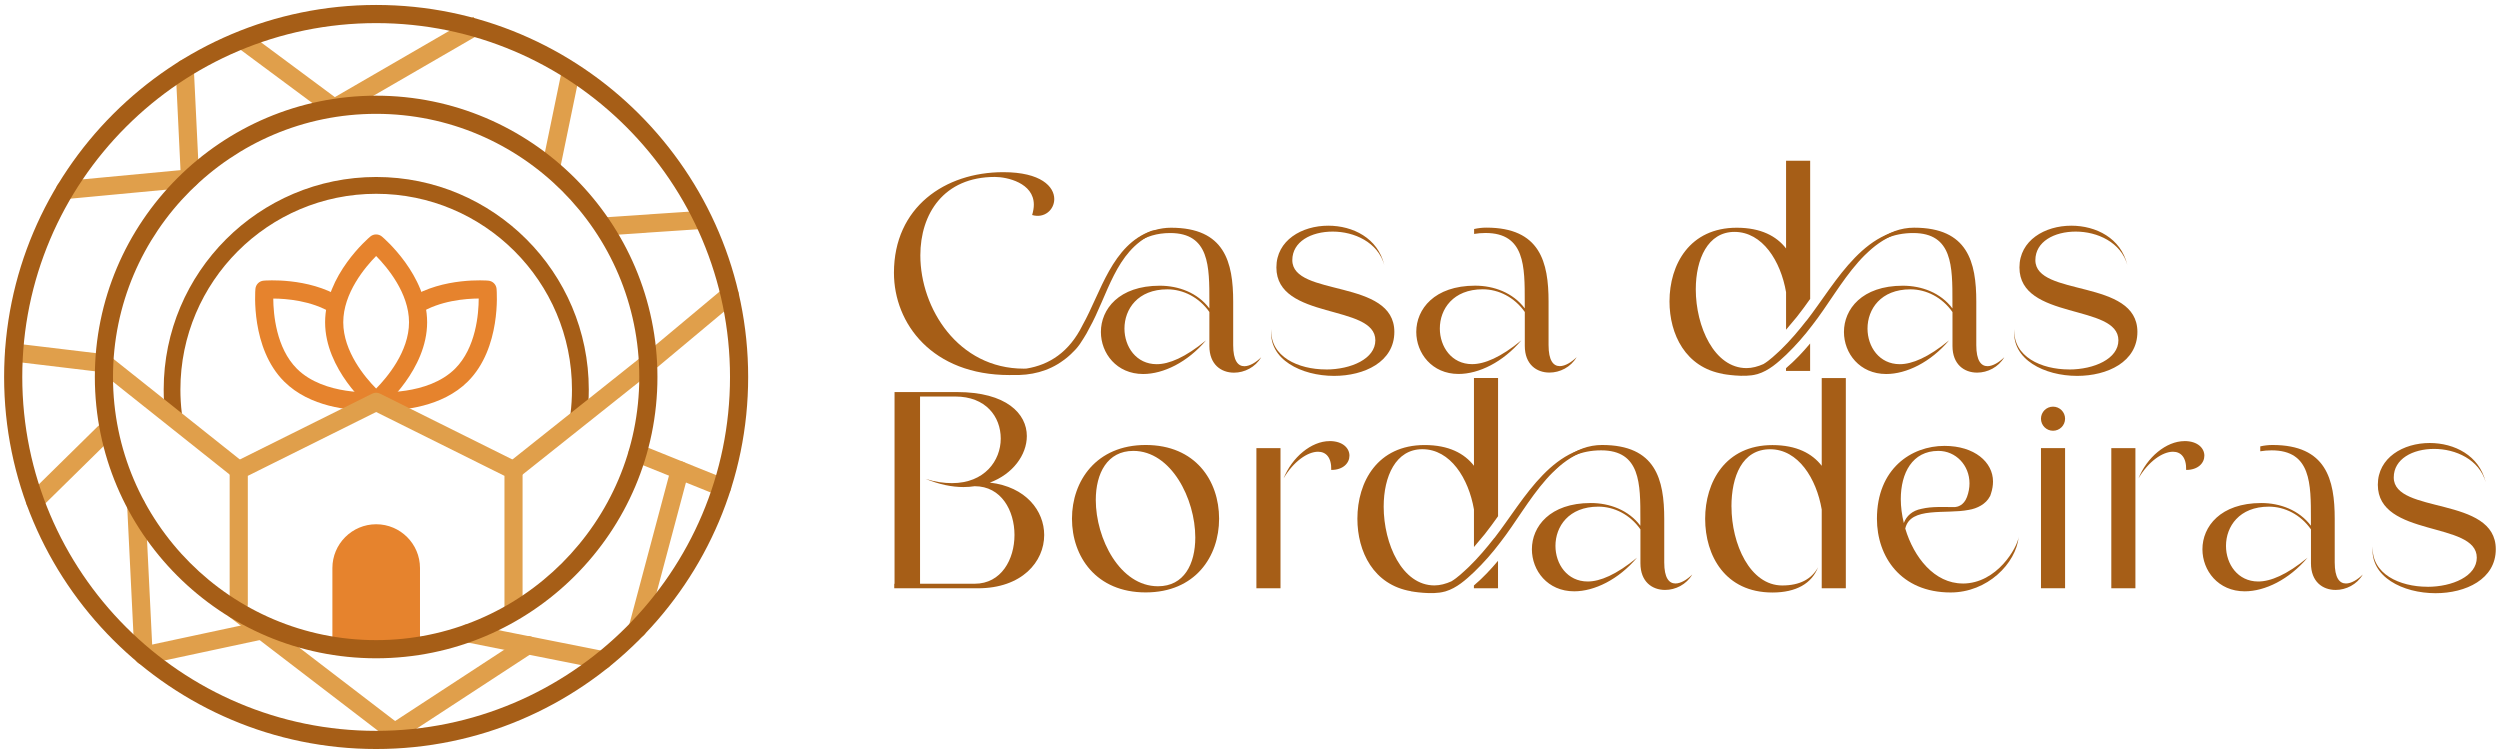 <?xml version="1.0" encoding="UTF-8"?>
<svg id="Camada_1" data-name="Camada 1" xmlns="http://www.w3.org/2000/svg" version="1.1" viewBox="0 0 504 152">
  <defs>
    <style>
      .cls-1 {
        fill: #a65e17;
      }

      .cls-1, .cls-2, .cls-3 {
        stroke-width: 0px;
      }

      .cls-2 {
        fill: #e6832d;
      }

      .cls-3 {
        fill: #e09f4b;
      }
    </style>
  </defs>
  <g>
    <path class="cls-1" d="M243.82,62.91c-2.09-2.99-5.31-4.58-8.48-4.58-5.99,0-8.65,4.01-8.65,7.91,0,3.67,2.37,7.18,6.5,7.18,2.49,0,5.76-1.36,9.94-4.8-3.73,4.41-8.59,6.78-12.66,6.78-5.37,0-8.53-4.18-8.53-8.48,0-4.58,3.62-9.32,11.87-9.32,3.79,0,7.63,1.41,10,4.58v-1.36c0-7.06.06-13.84-7.91-13.84-5.39,0-8.5,2.93-9.89,5.38-.36.63-.94.98-1.07,1.49.15-.62.7-.97.96-1.54,1.74-3.83,5.74-6.4,10.17-6.4,10.85,0,12.54,6.95,12.54,14.92v8.76c0,3.11.96,4.24,2.26,4.24,1.07,0,2.37-.79,3.39-1.81-1.19,2.03-3.39,3.11-5.48,3.11-2.6,0-4.97-1.64-4.97-5.37v-6.84ZM224.32,54.43c0-.11.48-.67.48-.79,0,.11-.48.67-.48.79Z"/>
    <path class="cls-1" d="M267.33,74.49c5.03,0,9.94-2.15,9.94-5.88,0-7.4-19.95-4.01-19.95-14.69,0-5.48,5.14-8.42,10.45-8.42,4.97,0,10,2.49,11.3,7.91-1.3-4.58-6.05-6.72-10.4-6.72s-8.14,2.03-8.14,5.76c0,7.46,20.57,3.67,20.57,14.46,0,6.05-6.05,8.87-12.15,8.87-6.55,0-13.28-3.28-12.66-9.44-.28,5.59,5.48,8.14,11.02,8.14Z"/>
    <path class="cls-1" d="M393.62,62.91c-2.09-2.99-5.31-4.58-8.48-4.58-5.99,0-8.65,4.01-8.65,7.91,0,3.67,2.37,7.18,6.5,7.18,2.49,0,5.76-1.36,9.94-4.8-3.73,4.41-8.59,6.78-12.66,6.78-5.37,0-8.53-4.18-8.53-8.48,0-4.58,3.62-9.32,11.87-9.32,3.79,0,7.63,1.41,10,4.58v-1.36c0-7.06.06-13.84-7.91-13.84-4.07,0-7.08,1.52-8.78,3.39-1.13,1.24-2.46,1.93-2.73,2.92.34-1.37,1.55-1.99,2.36-3.08.52-.7,1.43-1.16,2.1-1.72,1.97-1.62,4.52-2.59,7.23-2.59,10.85,0,12.54,6.95,12.54,14.92v8.76c0,3.11.96,4.24,2.26,4.24,1.07,0,2.37-.79,3.39-1.81-1.19,2.03-3.39,3.11-5.48,3.11-2.6,0-4.97-1.64-4.97-5.37v-6.84Z"/>
    <path class="cls-1" d="M417.13,74.49c5.03,0,9.94-2.15,9.94-5.88,0-7.4-19.95-4.01-19.95-14.69,0-5.48,5.14-8.42,10.45-8.42,4.97,0,10,2.49,11.3,7.91-1.3-4.58-6.05-6.72-10.4-6.72s-8.14,2.03-8.14,5.76c0,7.46,20.57,3.67,20.57,14.46,0,6.05-6.05,8.87-12.15,8.87-6.55,0-13.28-3.28-12.66-9.44-.28,5.59,5.48,8.14,11.02,8.14Z"/>
    <path class="cls-1" d="M230.97,89.71c10.06,0,14.8,7.23,14.8,14.86s-4.8,14.86-14.8,14.86-14.86-7.23-14.86-14.86,4.92-14.86,14.86-14.86ZM220.91,100.79c0,7.8,4.86,17.4,12.54,17.4,5.25,0,7.52-4.46,7.52-9.83,0-7.8-4.86-17.46-12.49-17.46-5.25,0-7.57,4.52-7.57,9.89Z"/>
    <path class="cls-1" d="M253.29,90.34h4.86v28.25h-4.86v-28.25ZM268.04,88.92c2.71,0,4.01,1.47,4.01,2.94s-1.24,2.88-3.67,2.88c.06-2.54-1.07-3.67-2.66-3.67-2.09,0-4.92,1.92-6.95,5.37,1.7-4.24,5.59-7.51,9.27-7.51Z"/>
    <path class="cls-1" d="M349.07,102.15c0,7.51,3.73,15.88,10.23,15.88,3.56,0,5.93-1.3,7.23-3.67-1.3,3.28-4.41,5.09-9.21,5.09-9.55,0-13.56-7.46-13.56-14.86s4.07-14.86,13.56-14.86c4.86,0,8.02,1.69,9.94,4.18v-17.69h4.86v42.38h-4.86v-15.88c-1.07-6.27-4.75-12.15-10.4-12.15s-7.8,5.48-7.8,11.58Z"/>
    <path class="cls-1" d="M416.32,90.34v28.25h-4.86v-28.25h4.86Z"/>
    <path class="cls-1" d="M425.64,90.34h4.86v28.25h-4.86v-28.25ZM440.39,88.92c2.71,0,4.01,1.47,4.01,2.94s-1.24,2.88-3.67,2.88c.06-2.54-1.07-3.67-2.66-3.67-2.09,0-4.92,1.92-6.95,5.37,1.7-4.24,5.59-7.51,9.27-7.51Z"/>
    <path class="cls-1" d="M489.38,118.3c5.03,0,9.94-2.15,9.94-5.88,0-7.4-19.95-4.01-19.95-14.69,0-5.48,5.14-8.42,10.45-8.42,4.97,0,10,2.49,11.3,7.91-1.3-4.58-6.05-6.72-10.4-6.72s-8.14,2.03-8.14,5.76c0,7.46,20.57,3.67,20.57,14.46,0,6.05-6.04,8.87-12.15,8.87-6.55,0-13.28-3.28-12.66-9.44-.28,5.59,5.48,8.14,11.02,8.14Z"/>
    <path class="cls-1" d="M232.17,46.53c-8.01,2.83-10.25,12.48-13.92,19.01-2.7,5.47-6.72,8.01-11.3,8.76-.19,0-.37.02-.56.02-13.22,0-20.85-12.15-20.85-22.83,0-8.36,4.69-15.82,15.03-15.82,2.43,0,7.85,1.19,7.85,5.59,0,.62-.11,1.3-.34,2.09,2.49.73,4.46-1.07,4.46-3.22,0-2.49-2.66-5.42-10.28-5.42-11.75,0-22.04,7.06-22.04,20.28,0,10.28,7.74,20.62,23.28,20.62.2,0,.38,0,.58-.01,3.74.13,7.28-.72,10.29-2.95.15-.11.3-.22.44-.33.02-.02.05-.04.07-.05.71-.56,1.36-1.18,1.98-1.85.6-.66,1.12-1.42,1.6-2.23.39-.6.76-1.25,1.1-1.94,3.8-6.76,5.3-15.59,12.79-19.06,2.46-.73,5.19-.43,7.82-.52-2.67-.22-5.32-.7-8.01-.15Z"/>
    <path class="cls-1" d="M314.45,73.81c-1.3,0-2.26-1.13-2.26-4.24v-8.76c0-7.97-1.7-14.92-12.54-14.92-.84,0-1.67.1-2.47.28v.99c.72-.12,1.48-.19,2.3-.19,7.97,0,7.91,6.78,7.91,13.84v1.36c-2.37-3.16-6.22-4.58-10-4.58-8.25,0-11.87,4.75-11.87,9.32,0,4.29,3.16,8.48,8.53,8.48,4.07,0,8.93-2.37,12.66-6.78-4.18,3.45-7.46,4.8-9.94,4.8-4.12,0-6.5-3.5-6.5-7.18,0-3.9,2.66-7.91,8.65-7.91,3.16,0,6.38,1.58,8.48,4.58v6.84c0,3.73,2.37,5.37,4.97,5.37,2.09,0,4.29-1.07,5.48-3.11-1.02,1.02-2.32,1.81-3.39,1.81Z"/>
    <path class="cls-1" d="M472.94,117.63c-1.3,0-2.26-1.13-2.26-4.24v-8.76c0-7.97-1.7-14.92-12.54-14.92-.84,0-1.67.1-2.47.28v.99c.72-.12,1.48-.19,2.3-.19,7.97,0,7.91,6.78,7.91,13.84v1.36c-2.37-3.16-6.22-4.58-10-4.58-8.25,0-11.87,4.75-11.87,9.32,0,4.29,3.16,8.48,8.53,8.48,4.07,0,8.93-2.37,12.66-6.78-4.18,3.45-7.46,4.8-9.94,4.8-4.12,0-6.5-3.5-6.5-7.18,0-3.9,2.66-7.91,8.65-7.91,3.16,0,6.38,1.58,8.48,4.58v6.84c0,3.73,2.37,5.37,4.97,5.37,2.09,0,4.29-1.07,5.48-3.11-1.02,1.02-2.32,1.81-3.39,1.81Z"/>
    <circle class="cls-1" cx="413.89" cy="84.41" r="2.43"/>
    <path class="cls-1" d="M180.28,118.59v-.9h.06v-38.65h12.6c9.94,0,14.07,4.35,14.07,8.87,0,3.79-2.83,7.68-7.46,9.38,7.29.85,10.96,5.71,10.96,10.57,0,5.37-4.46,10.74-13.39,10.74h-16.84ZM194.24,98.19c-2.32,0-4.86-.51-7.63-1.64,1.98.62,3.73.85,5.31.85,6.55,0,9.83-4.52,9.83-8.98s-3.05-8.48-9.15-8.48h-7.12v37.74h11.02c5.37,0,8.02-4.92,8.02-9.83s-2.66-9.83-8.02-9.83c-.73.11-1.47.17-2.26.17Z"/>
    <path class="cls-1" d="M395.69,117.63c-5.7,0-9.85-5.24-11.59-11.07,1.01-4.51,8.18-2.84,12.81-3.77,1.67-.26,3.47-1.18,4.24-2.7.02-.04.05-.06.07-.1.02-.05.03-.1.05-.15.04-.11.08-.22.11-.33.28-.83.41-1.66.41-2.44,0-3.9-3.73-7.18-9.78-7.18-6.72,0-13.62,4.63-13.62,14.69,0,7.63,4.8,14.86,14.86,14.86,7.4,0,13.17-5.82,13.73-11.24-.28,2.15-4.35,9.44-11.3,9.44ZM390.78,90.9c3.5,0,6.27,2.88,6.27,6.55,0,.88-.16,1.81-.51,2.75-.65,1.74-1.95,1.99-2.43,2.03-2.25.01-4.55-.17-6.74.35-1.88.36-3.04,1.46-3.56,2.86-.39-1.62-.61-3.26-.61-4.82,0-5.25,2.32-9.72,7.57-9.72Z"/>
    <g>
      <path class="cls-1" d="M364.18,64.64c-1.59,2.05-3.27,4.01-5.11,5.81-1.13,1.05-2.26,2.16-3.55,2.94-1.11.5-2.29.82-3.42.82-6.5,0-10.23-8.36-10.23-15.88,0-6.1,2.43-11.58,7.8-11.58,5.65,0,9.32,5.88,10.4,12.15v7.57c.7-.81,1.41-1.65,2.15-2.56.89-1.12,1.79-2.35,2.71-3.65v-27.86h-4.86v17.69c-1.92-2.49-5.09-4.18-9.94-4.18-9.49,0-13.56,7.4-13.56,14.86,0,6.64,3.24,13.31,10.81,14.61v.02s4.26.78,6.75.06c0,0,.01,0,.02,0,.06-.02.13-.03.19-.05h0c2.25-.67,4.1-2.33,5.76-3.9,1.92-1.85,3.68-3.85,5.27-5.96,6.13-7.85,11-19.59,22.57-19.3-11.75-1.48-17.65,10.55-23.74,18.4Z"/>
      <path class="cls-1" d="M360.06,74.21v.57h4.86v-5.53c-1.48,1.76-3.08,3.47-4.86,4.97Z"/>
    </g>
    <path class="cls-1" d="M330.71,106.72c-2.09-2.99-5.31-4.58-8.48-4.58-5.99,0-8.65,4.01-8.65,7.91,0,3.67,2.37,7.18,6.5,7.18,2.49,0,5.76-1.36,9.94-4.8-3.73,4.41-8.59,6.78-12.66,6.78-5.37,0-8.53-4.18-8.53-8.48,0-4.58,3.62-9.32,11.87-9.32,3.79,0,7.63,1.41,10,4.58v-1.36c0-7.06.06-13.84-7.91-13.84-4.07,0-7.08,1.52-8.78,3.39-1.13,1.24-2.46,1.93-2.73,2.92.34-1.37,1.55-1.99,2.36-3.08.52-.7,1.43-1.16,2.1-1.72,1.97-1.62,4.52-2.59,7.23-2.59,10.85,0,12.54,6.95,12.54,14.92v8.76c0,3.11.96,4.24,2.26,4.24,1.07,0,2.37-.79,3.39-1.81-1.19,2.03-3.39,3.11-5.48,3.11-2.6,0-4.97-1.64-4.97-5.37v-6.84Z"/>
    <g>
      <path class="cls-1" d="M301.26,108.45c-1.59,2.05-3.27,4.01-5.11,5.81-1.13,1.05-2.26,2.16-3.55,2.94-1.11.5-2.29.82-3.42.82-6.5,0-10.23-8.36-10.23-15.88,0-6.1,2.43-11.58,7.8-11.58,5.65,0,9.32,5.88,10.4,12.15v7.57c.7-.81,1.41-1.65,2.15-2.56.89-1.12,1.79-2.35,2.71-3.65v-27.86h-4.86v17.69c-1.92-2.49-5.09-4.18-9.94-4.18-9.49,0-13.56,7.4-13.56,14.86,0,6.64,3.24,13.31,10.81,14.61v.02s4.26.78,6.75.06c0,0,.01,0,.02,0,.06-.02.13-.03.19-.05h0c2.25-.67,4.1-2.33,5.76-3.9,1.92-1.85,3.68-3.85,5.27-5.96,6.13-7.85,11-19.59,22.57-19.3-11.75-1.48-17.65,10.55-23.74,18.4Z"/>
      <path class="cls-1" d="M297.14,118.02v.57h4.86v-5.53c-1.48,1.76-3.08,3.47-4.86,4.97Z"/>
    </g>
  </g>
  <g>
    <rect class="cls-3" x="56.26" y="3.31" width="3.66" height="23.13" transform="translate(11.52 52.65) rotate(-53.42)"/>
    <rect class="cls-3" x="65.12" y="11.55" width="33.5" height="3.66" transform="translate(4.32 42.83) rotate(-30.08)"/>
    <rect class="cls-3" x="103.29" y="22.55" width="19.5" height="3.66" transform="translate(66.29 130.15) rotate(-78.33)"/>
    <rect class="cls-3" x="121.55" y="43.17" width="20.27" height="3.66" transform="translate(-2.74 9) rotate(-3.88)"/>
    <path class="cls-3" d="M130.64,75.06c-.52,0-1.04-.22-1.4-.66-.65-.78-.54-1.93.23-2.58l16.48-13.77c.78-.65,1.93-.54,2.58.23.65.78.54,1.93-.23,2.58l-16.48,13.77c-.34.29-.76.43-1.17.43Z"/>
    <path class="cls-3" d="M145.56,100.06c-.23,0-.46-.04-.68-.13l-17.03-6.86c-.94-.38-1.39-1.44-1.01-2.38.38-.94,1.44-1.39,2.38-1.01l17.03,6.86c.94.38,1.39,1.44,1.01,2.38-.29.71-.97,1.15-1.7,1.15Z"/>
    <path class="cls-3" d="M128.53,128.59c-.16,0-.31-.02-.47-.06-.98-.26-1.56-1.26-1.3-2.24l8.52-31.96c.26-.98,1.26-1.56,2.24-1.3.98.26,1.56,1.26,1.3,2.24l-8.52,31.96c-.22.82-.96,1.36-1.77,1.36Z"/>
    <path class="cls-3" d="M121.58,134.93c-.12,0-.24-.01-.36-.04l-27.27-5.42c-.99-.2-1.63-1.16-1.44-2.15.2-.99,1.16-1.63,2.15-1.44l27.27,5.42c.99.2,1.63,1.16,1.44,2.15-.17.87-.94,1.47-1.79,1.47Z"/>
    <path class="cls-3" d="M79.57,149.43c-.6,0-1.18-.29-1.53-.83-.55-.85-.32-1.98.53-2.53l26.87-17.56c.84-.55,1.98-.32,2.53.53.55.85.32,1.98-.53,2.53l-26.87,17.56c-.31.2-.66.3-1,.3Z"/>
    <path class="cls-3" d="M13.08,40.16c-.93,0-1.73-.71-1.82-1.66-.1-1.01.64-1.9,1.65-1.99l23.48-2.21-.98-20.39c-.05-1.01.73-1.87,1.74-1.92,1-.05,1.87.73,1.92,1.74l1.07,22.13c.05.98-.68,1.82-1.66,1.91l-25.22,2.37c-.06,0-.12,0-.17,0Z"/>
    <path class="cls-3" d="M7.04,102.82c-.47,0-.95-.18-1.3-.55-.71-.72-.7-1.88.02-2.59l13.98-13.75c.72-.71,1.88-.7,2.59.02.71.72.7,1.88-.02,2.59l-13.98,13.75c-.36.35-.82.53-1.28.53Z"/>
    <path class="cls-3" d="M28.95,134.01c-.97,0-1.78-.76-1.83-1.74l-1.48-30.21c-.05-1.01.73-1.87,1.74-1.92,1-.05,1.87.73,1.92,1.74l1.48,30.21c.05,1.01-.73,1.87-1.74,1.92-.03,0-.06,0-.09,0Z"/>
    <path class="cls-3" d="M79.57,149.43c-.39,0-.78-.12-1.11-.38l-32.22-24.68c-.8-.61-.95-1.76-.34-2.56.61-.8,1.76-.95,2.56-.34l32.22,24.68c.8.61.95,1.76.34,2.56-.36.47-.9.72-1.45.72Z"/>
    <path class="cls-3" d="M28.95,134.01c-.84,0-1.6-.59-1.79-1.45-.21-.99.42-1.96,1.41-2.17l23.82-5.1c.99-.21,1.96.42,2.17,1.41.21.99-.42,1.96-1.41,2.17l-23.82,5.1c-.13.03-.26.04-.39.04Z"/>
    <path class="cls-2" d="M82.83,131.87h-13.99c-1.01,0-1.83-.82-1.83-1.83v-15.52c0-4.87,3.96-8.83,8.83-8.83s8.83,3.96,8.83,8.83v15.52c0,1.01-.82,1.83-1.83,1.83Z"/>
    <path class="cls-2" d="M77.49,82.74c-1.04,0-1.71-.05-1.82-.06l.32-3.64c.1,0,10.25.79,15.76-4.72,4.2-4.2,4.75-11.03,4.76-14.14-2.6.02-7.84.41-11.93,3.01l-1.96-3.09c6.7-4.25,15.46-3.55,15.83-3.52.89.08,1.59.78,1.66,1.66.04.48.95,11.93-5.78,18.66-5.21,5.21-13.25,5.84-16.84,5.84Z"/>
    <path class="cls-2" d="M74.11,82.74c-3.59,0-11.63-.63-16.84-5.84-6.73-6.73-5.82-18.18-5.78-18.66.08-.89.78-1.59,1.66-1.66.36-.03,8.92-.72,15.6,3.38l-1.91,3.12c-4.06-2.49-9.18-2.88-11.75-2.89.02,3.11.58,9.96,4.76,14.14,5.51,5.51,15.66,4.73,15.76,4.72l.31,3.64c-.11,0-.78.06-1.82.06Z"/>
    <path class="cls-1" d="M116.67,85.41c-.07,0-.14,0-.21-.01-.92-.12-1.58-.96-1.46-1.89.21-1.64.31-3.31.31-4.97,0-21.77-17.71-39.47-39.47-39.47s-39.47,17.71-39.47,39.47c0,1.57.09,3.15.28,4.69.11.93-.55,1.76-1.48,1.87-.93.11-1.76-.55-1.87-1.48-.2-1.68-.3-3.39-.3-5.09,0-23.63,19.22-42.85,42.85-42.85s42.85,19.22,42.85,42.85c0,1.8-.11,3.62-.34,5.4-.11.85-.83,1.48-1.67,1.48Z"/>
    <path class="cls-2" d="M75.83,82.68c-.42,0-.84-.14-1.18-.43-.37-.31-9.11-7.77-9.11-17.28s8.74-16.97,9.11-17.28c.68-.57,1.67-.57,2.35,0,.37.31,9.11,7.77,9.11,17.28s-8.74,16.97-9.11,17.28c-.34.29-.76.43-1.18.43ZM75.83,51.61c-2.18,2.21-6.63,7.45-6.63,13.36s4.44,11.16,6.63,13.36c2.18-2.21,6.63-7.45,6.63-13.36s-4.45-11.15-6.63-13.36Z"/>
    <path class="cls-3" d="M21.02,75.06c-.07,0-.15,0-.22-.01l-18.19-2.18c-1-.12-1.72-1.03-1.6-2.03.12-1,1.03-1.71,2.03-1.6l18.19,2.18c1,.12,1.72,1.03,1.6,2.03-.11.93-.9,1.61-1.81,1.61Z"/>
    <path class="cls-3" d="M48.13,96.62c-.4,0-.8-.13-1.14-.4l-27.11-21.57c-.79-.63-.92-1.78-.29-2.57.63-.79,1.78-.92,2.57-.29l27.11,21.57c.79.63.92,1.78.29,2.57-.36.45-.89.69-1.43.69Z"/>
    <path class="cls-3" d="M103.53,96.62c-.54,0-1.07-.24-1.43-.69-.63-.79-.5-1.94.29-2.57l27.11-21.57c.79-.63,1.94-.5,2.57.29.63.79.5,1.94-.29,2.57l-27.11,21.57c-.34.27-.74.4-1.14.4Z"/>
    <path class="cls-1" d="M75.83,151C34.47,151,.83,117.36.83,76S34.47,1,75.83,1s75,33.64,75,75-33.64,75-75,75ZM75.83,4.66C36.49,4.66,4.49,36.66,4.49,76s32,71.34,71.34,71.34,71.34-32,71.34-71.34S115.17,4.66,75.83,4.66Z"/>
    <path class="cls-3" d="M103.53,124.75c-1.01,0-1.83-.82-1.83-1.83v-26.99l-25.87-12.87-25.87,12.87v25.88c0,1.01-.82,1.83-1.83,1.83s-1.83-.82-1.83-1.83v-27.02c0-.69.39-1.33,1.01-1.64l27.7-13.78c.51-.26,1.12-.26,1.63,0l27.7,13.78c.62.31,1.01.94,1.01,1.64v28.13c0,1.01-.82,1.83-1.83,1.83Z"/>
    <path class="cls-1" d="M75.83,132.71c-31.27,0-56.71-25.44-56.71-56.71s25.44-56.71,56.71-56.71,56.71,25.44,56.71,56.71-25.44,56.71-56.71,56.71ZM75.83,22.95c-29.25,0-53.05,23.8-53.05,53.05s23.8,53.05,53.05,53.05,53.05-23.8,53.05-53.05-23.8-53.05-53.05-53.05Z"/>
  </g>
</svg>